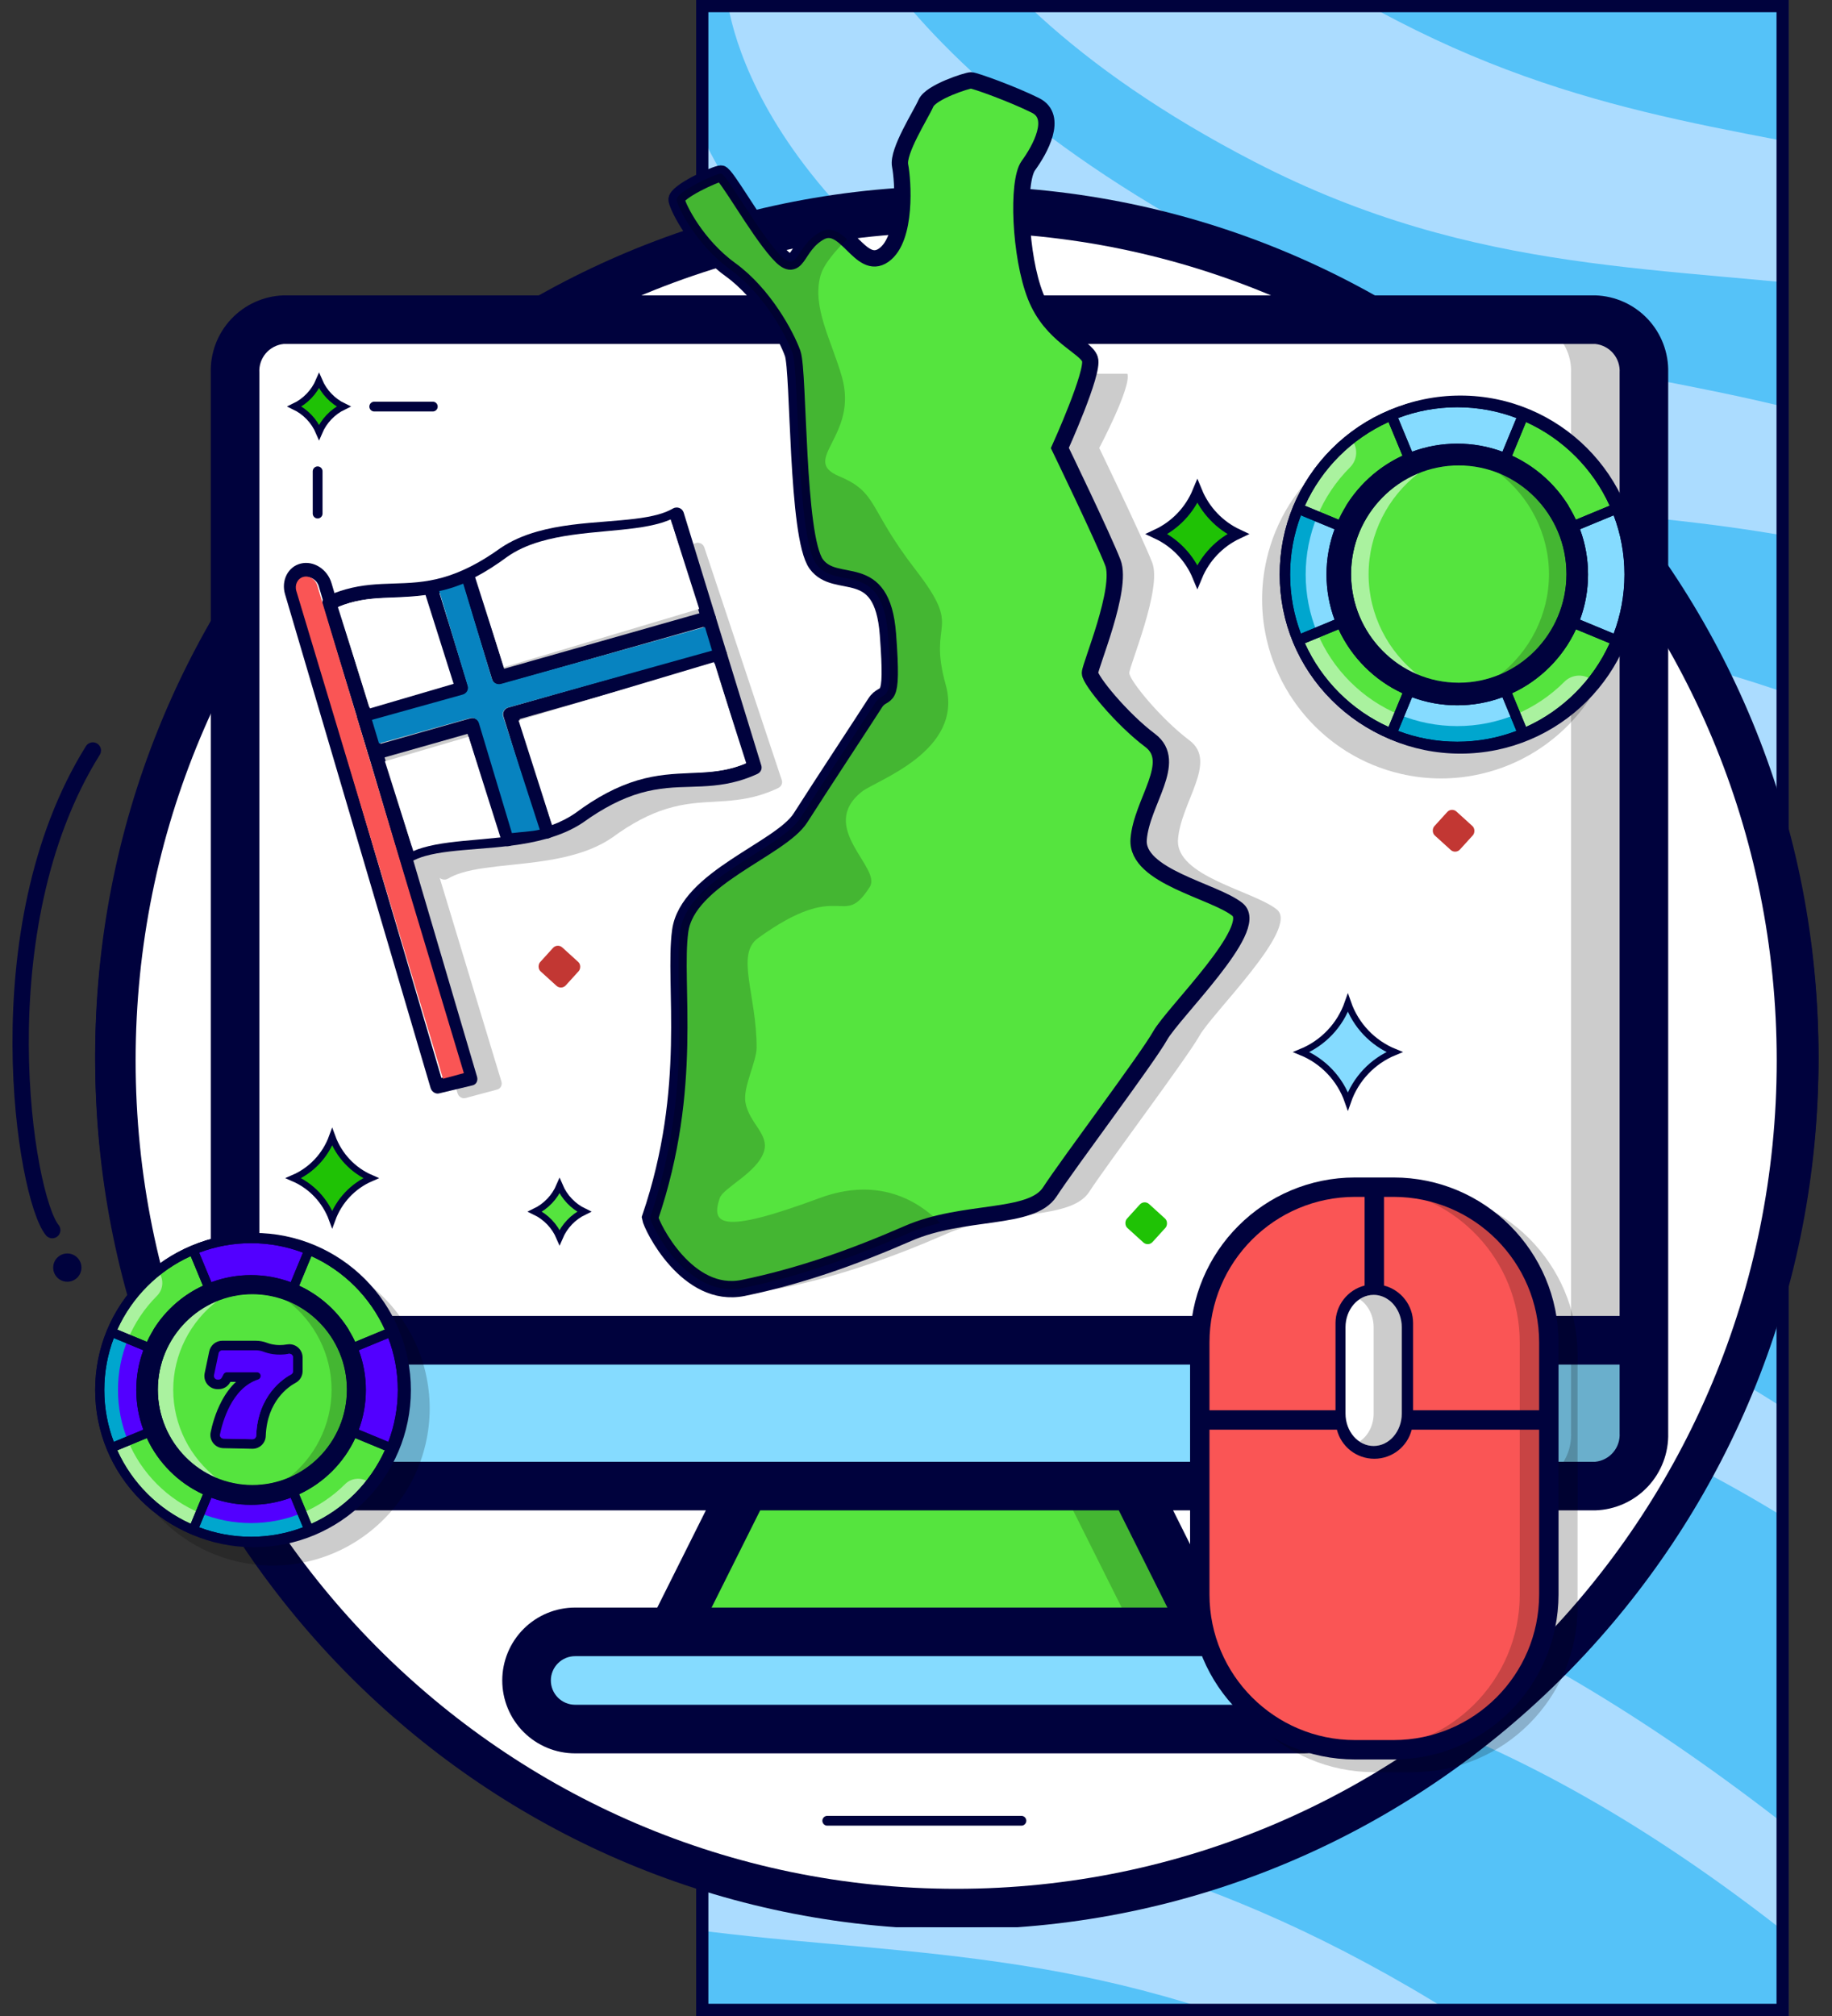 <?xml version="1.0" encoding="UTF-8"?> <svg xmlns="http://www.w3.org/2000/svg" width="300" height="330" viewBox="0 0 300 330" fill="none"><rect x="0" y="0" width="300" height="330" fill="#333333" stroke="none"/><g clip-path="url(#clip0_66_16660)"><rect x="114" width="178.916" height="330" fill="#55C2F8"></rect><path d="M404.355 146.633C303.059 56.633 252.699 102.381 179.652 64.65C119.283 33.468 118.835 -2.38 118.835 -2.38L132.425 -28.724C132.425 -28.724 137.199 7.555 203.032 41.559C268.865 75.564 309.413 44.316 410.71 134.316L401.646 137.749L404.355 146.633Z" fill="#ABDCFF"></path><path d="M383.387 187.276C282.091 97.276 231.731 143.023 158.684 105.293C98.315 74.11 97.867 38.263 97.867 38.263L111.457 11.918C111.457 11.918 116.231 48.197 182.064 82.202C247.897 116.206 288.445 84.958 389.742 174.958L380.678 178.392L383.387 187.276Z" fill="#ABDCFF"></path><path d="M355.537 233.882C254.241 143.882 203.88 189.63 130.834 151.899C70.465 120.717 70.016 84.869 70.016 84.869L83.607 58.525C83.607 58.525 88.381 94.804 154.214 128.808C220.047 162.813 260.595 131.564 361.891 221.564L352.828 224.998L355.537 233.882Z" fill="#ABDCFF"></path><path d="M335.138 280.796C233.842 190.796 183.482 236.543 110.436 198.813C50.066 167.631 49.618 131.783 49.618 131.783L63.209 105.438C63.209 105.438 67.983 141.718 133.816 175.722C199.649 209.727 240.197 178.478 341.493 268.478L332.43 271.912L335.138 280.796Z" fill="#ABDCFF"></path><path d="M309.436 330.616C208.14 240.616 157.779 286.363 84.733 248.633C24.363 217.451 23.915 181.603 23.915 181.603L37.506 155.258C37.506 155.258 42.28 191.537 108.113 225.542C173.946 259.546 214.494 228.298 315.79 318.298L306.727 321.732L309.436 330.616Z" fill="#ABDCFF"></path><path d="M283.282 381.309C181.986 291.309 131.626 337.057 58.58 299.326C-1.79 268.144 -2.238 232.296 -2.238 232.296L11.353 205.952C11.353 205.952 16.127 242.231 81.96 276.235C147.793 310.24 188.341 278.991 289.637 368.991L280.574 372.425L283.282 381.309Z" fill="#ABDCFF"></path><path d="M430.127 108.473C328.831 18.473 278.471 64.22 205.425 26.489C145.055 -4.693 144.607 -40.541 144.607 -40.541L158.198 -66.885C158.198 -66.885 162.972 -30.606 228.805 3.398C294.638 37.403 335.186 6.155 436.482 96.155L427.419 99.589L430.127 108.473Z" fill="#ABDCFF"></path></g><rect x="115" y="1" width="176.916" height="328" stroke="#00023D" stroke-width="2"></rect><path d="M146.804 315.476H165.556H166.571C239.765 310.314 297.791 248.644 297.791 173.386C297.791 94.757 234.494 30.785 156.688 30.785C78.882 30.785 15.585 94.757 15.585 173.386C15.585 248.644 73.611 310.314 146.804 315.476ZM35.352 173.386C35.352 105.772 89.781 50.761 156.688 50.761C223.594 50.761 278.024 105.772 278.024 173.386C278.024 241 223.594 296.006 156.688 296.006C89.781 296.006 35.352 241 35.352 173.386Z" fill="#00023D"></path><path d="M166.57 30.786H147.818H146.803C73.609 35.948 15.584 97.618 15.584 172.875C15.584 251.505 78.88 315.477 156.686 315.477C234.493 315.477 297.789 251.505 297.789 172.875C297.789 97.618 239.764 35.948 166.57 30.786ZM278.022 172.875C278.022 240.489 223.593 295.501 156.686 295.501C89.78 295.501 35.351 240.489 35.351 172.875C35.351 105.262 89.78 50.256 156.686 50.256C223.593 50.256 278.022 105.262 278.022 172.875Z" fill="#00023D"></path><path d="M156.579 309.18C230.789 309.18 290.948 248.478 290.948 173.597C290.948 98.717 230.789 38.014 156.579 38.014C82.369 38.014 22.21 98.717 22.21 173.597C22.21 248.478 82.369 309.18 156.579 309.18Z" fill="white"></path><path d="M135.468 298.041H167.261" stroke="#00023D" stroke-width="1.603" stroke-linecap="round"></path><g clip-path="url(#clip1_66_16660)"><path d="M269.198 60.998V219.389H38.493V60.998C38.407 58.795 39.194 56.648 40.684 55.023C42.175 53.399 44.246 52.43 46.448 52.326H261.243C263.445 52.43 265.516 53.399 267.007 55.023C268.497 56.648 269.284 58.795 269.198 60.998Z" fill="white"></path><path d="M261.243 52.326H249.31C251.512 52.43 253.583 53.399 255.074 55.023C256.564 56.648 257.351 58.795 257.265 60.998V219.389H269.198V60.998C269.284 58.795 268.497 56.648 267.007 55.023C265.516 53.399 263.445 52.43 261.243 52.326Z" fill="black" fill-opacity="0.2"></path><path d="M269.198 219.389V234.583C269.284 236.786 268.497 238.933 267.007 240.558C265.516 242.182 263.445 243.151 261.243 243.255H46.448C44.246 243.151 42.175 242.182 40.684 240.558C39.194 238.933 38.407 236.786 38.493 234.583V219.389H269.198Z" fill="#85DBFF"></path><path d="M257.265 219.389V234.583C257.351 236.786 256.564 238.933 255.074 240.558C253.583 242.182 251.512 243.151 249.31 243.255H261.243C263.445 243.151 265.516 242.182 267.007 240.558C268.497 238.933 269.284 236.786 269.198 234.583V219.389H257.265Z" fill="black" fill-opacity="0.2"></path><path d="M197.6 267.121H110.091L122.024 243.255H185.667L197.6 267.121Z" fill="#55E43E"></path><path d="M185.667 243.255H173.734L185.667 267.121H197.6L185.667 243.255Z" fill="black" fill-opacity="0.2"></path><path d="M221.466 275.076C221.46 277.184 220.619 279.204 219.129 280.695C217.638 282.185 215.619 283.025 213.511 283.032H94.18C92.075 283.016 90.061 282.173 88.572 280.684C87.084 279.196 86.241 277.181 86.225 275.076C86.231 272.968 87.072 270.948 88.562 269.458C90.053 267.967 92.072 267.127 94.18 267.121H213.511C215.616 267.136 217.63 267.98 219.119 269.468C220.607 270.957 221.45 272.971 221.466 275.076Z" fill="#85DBFF"></path><path d="M219.119 269.468C218.39 268.72 217.517 268.127 216.554 267.724C215.59 267.32 214.555 267.115 213.511 267.121H201.578C203.683 267.137 205.697 267.98 207.186 269.468C208.674 270.957 209.517 272.971 209.533 275.076C209.527 277.184 208.686 279.204 207.196 280.695C205.705 282.185 203.686 283.025 201.578 283.032H213.511C215.619 283.025 217.638 282.185 219.129 280.695C220.619 279.204 221.46 277.184 221.466 275.076C221.472 274.032 221.267 272.997 220.863 272.033C220.46 271.07 219.867 270.197 219.119 269.468Z" fill="black" fill-opacity="0.2"></path><path d="M261.243 48.349H46.448C43.19 48.453 40.106 49.843 37.869 52.215C35.633 54.586 34.427 57.747 34.515 61.006V234.576C34.427 237.834 35.633 240.995 37.869 243.367C40.106 245.739 43.19 247.129 46.448 247.233H115.588L107.633 263.143H94.18C91.015 263.143 87.98 264.4 85.742 266.638C83.504 268.876 82.247 271.911 82.247 275.076C82.247 278.241 83.504 281.276 85.742 283.514C87.98 285.752 91.015 287.009 94.18 287.009H213.51C216.675 287.009 219.71 285.752 221.948 283.514C224.186 281.276 225.443 278.241 225.443 275.076C225.443 271.911 224.186 268.876 221.948 266.638C219.71 264.4 216.675 263.143 213.51 263.143H200.058L192.103 247.233H261.243C264.501 247.129 267.585 245.739 269.821 243.367C272.057 240.995 273.263 237.834 273.176 234.576V61.006C273.263 57.747 272.057 54.586 269.821 52.215C267.585 49.843 264.501 48.453 261.243 48.349ZM46.448 56.304H261.243C262.385 56.422 263.437 56.978 264.178 57.854C264.92 58.731 265.293 59.86 265.22 61.006V215.411H42.471V61.006C42.398 59.86 42.771 58.731 43.513 57.854C44.254 56.978 45.306 56.422 46.448 56.304ZM217.488 275.076C217.488 276.131 217.069 277.143 216.323 277.889C215.577 278.635 214.565 279.054 213.51 279.054H94.18C93.125 279.054 92.114 278.635 91.368 277.889C90.622 277.143 90.203 276.131 90.203 275.076C90.203 274.021 90.622 273.01 91.368 272.264C92.114 271.518 93.125 271.099 94.18 271.099H213.51C214.565 271.099 215.577 271.518 216.323 272.264C217.069 273.01 217.488 274.021 217.488 275.076ZM191.164 263.143H116.527L124.482 247.233H183.209L191.164 263.143ZM261.243 239.277H46.448C45.306 239.159 44.254 238.604 43.513 237.727C42.771 236.851 42.398 235.721 42.471 234.576V223.367H265.22V234.576C265.293 235.721 264.92 236.851 264.178 237.727C263.437 238.604 262.385 239.159 261.243 239.277Z" fill="#00023D"></path><path d="M54.398 199.593C53.287 196.553 50.984 194.116 48.048 192.85C50.985 191.585 53.287 189.147 54.398 186.108C55.51 189.147 57.812 191.585 60.749 192.85C57.812 194.116 55.51 196.553 54.398 199.593Z" fill="#1FC205" stroke="#00023D" stroke-width="1.069"></path><rect x="91.282" y="154.368" width="5.67" height="5.287" rx="1.069" transform="rotate(42.238 91.282 154.368)" fill="#C23733"></rect><path d="M213.099 172.212C216.663 170.752 219.448 167.828 220.724 164.17C221.999 167.828 224.784 170.752 228.348 172.211C224.784 173.671 221.999 176.595 220.724 180.253C219.448 176.595 216.663 173.671 213.099 172.212Z" fill="#85DBFF" stroke="#00023D" stroke-width="1.069"></path><rect x="237.712" y="132.124" width="5.67" height="5.287" rx="1.069" transform="rotate(42.238 237.712 132.124)" fill="#C23733"></rect><path d="M196.074 80.447C197.345 83.524 199.721 86.009 202.717 87.415C199.721 88.822 197.345 91.307 196.074 94.384C194.802 91.307 192.427 88.822 189.43 87.416C192.427 86.009 194.802 83.524 196.074 80.447Z" fill="#1FC205" stroke="#00023D" stroke-width="1.603"></path><path d="M87.609 198.335C89.411 197.467 90.844 195.969 91.632 194.118C92.42 195.969 93.852 197.467 95.654 198.334C93.852 199.202 92.42 200.7 91.632 202.551C90.844 200.7 89.411 199.202 87.609 198.335Z" fill="#55E43E" stroke="#00023D" stroke-width="1.069"></path><rect x="187.374" y="196.371" width="5.67" height="5.287" rx="1.069" transform="rotate(42.238 187.374 196.371)" fill="#1FC205"></rect><path d="M61.286 66.552H70.872" stroke="#00023D" stroke-width="1.603" stroke-linecap="round"></path><path d="M48.225 66.538C50.027 65.67 51.46 64.172 52.248 62.322C53.036 64.172 54.468 65.67 56.27 66.538C54.468 67.406 53.036 68.904 52.248 70.754C51.46 68.904 50.027 67.406 48.225 66.538Z" fill="#1FC205" stroke="#00023D" stroke-width="1.069"></path><path d="M52.014 77.149V84.065" stroke="#00023D" stroke-width="1.603" stroke-linecap="round"></path></g><path fill-rule="evenodd" clip-rule="evenodd" d="M83.715 141.572C87.319 141.196 91.045 140.797 94.551 139.735C96.757 139.067 98.614 138.221 100.216 137.127C100.225 137.111 100.238 137.107 100.251 137.103C103.387 134.802 106.325 133.25 109.24 132.367C112.063 131.512 114.557 131.365 116.986 131.237C119.355 131.1 121.793 130.956 124.458 130.149C125.469 129.843 126.456 129.463 127.44 128.989C127.95 128.74 128.187 128.195 128.024 127.704L115.33 89.587C115.223 89.268 114.968 89.021 114.64 88.904C114.299 88.791 113.924 88.837 113.624 89.023C113.021 89.381 112.288 89.698 111.395 89.968C109.191 90.636 106.384 90.933 103.41 91.247L103.297 91.259L103.228 91.266C99.645 91.64 95.953 92.025 92.47 93.08C90.251 93.752 88.411 94.606 86.809 95.7C86.803 95.702 86.797 95.707 86.792 95.712C86.786 95.717 86.781 95.722 86.774 95.724C83.638 98.025 80.7 99.577 77.785 100.46C74.998 101.304 72.526 101.447 70.13 101.585L70.039 101.59C67.67 101.727 65.219 101.875 62.567 102.678C61.66 102.953 60.772 103.287 59.879 103.698L59.802 103.443C59.176 101.38 57.061 100.121 55.078 100.655C53.094 101.189 52.004 103.311 52.629 105.374L74.933 178.962C75.106 179.533 75.688 179.887 76.235 179.74L81.436 178.34C81.983 178.193 82.279 177.602 82.106 177.03L72.004 143.7C72.113 143.796 72.242 143.872 72.385 143.923C72.726 144.036 73.101 143.99 73.401 143.804C74.004 143.446 74.737 143.129 75.63 142.859C77.822 142.195 80.597 141.902 83.552 141.589L83.715 141.572Z" fill="black" fill-opacity="0.2"></path><path fill-rule="evenodd" clip-rule="evenodd" d="M89.488 137.298C85.806 138.34 81.904 138.662 78.129 138.963C74.971 139.219 71.999 139.452 69.655 140.115C68.718 140.381 67.947 140.7 67.31 141.069C66.994 141.26 66.602 141.299 66.246 141.167C65.905 141.032 65.641 140.759 65.535 140.412L52.819 99.006C52.656 98.473 52.912 97.893 53.435 97.644C54.485 97.158 55.522 96.778 56.584 96.477C59.369 95.689 61.935 95.6 64.414 95.521C66.952 95.44 69.567 95.367 72.532 94.527C75.593 93.661 78.688 92.075 82.001 89.688C82.015 89.684 82.025 89.667 82.039 89.663C83.73 88.532 85.667 87.665 87.997 87.005C91.679 85.963 95.572 85.658 99.346 85.358C102.505 85.101 105.49 84.865 107.834 84.201C108.772 83.936 109.543 83.616 110.179 83.248C110.495 83.057 110.888 83.018 111.243 83.15C111.584 83.285 111.848 83.558 111.954 83.904L124.67 125.311C124.834 125.844 124.577 126.424 124.04 126.677C123.004 127.159 121.967 127.539 120.905 127.84C118.106 128.632 115.554 128.717 113.076 128.796C110.533 128.863 107.922 128.95 104.958 129.789C101.897 130.656 98.802 132.242 95.488 134.629C95.474 134.633 95.46 134.637 95.451 134.654C93.76 135.785 91.805 136.642 89.488 137.298ZM68.972 137.889C71.536 137.163 74.64 136.922 77.931 136.657C81.587 136.361 85.361 136.061 88.809 135.085C90.877 134.5 92.592 133.739 94.059 132.758C97.606 130.204 100.951 128.504 104.274 127.563C107.528 126.642 110.307 126.565 112.978 126.476C115.429 126.405 117.73 126.333 120.226 125.627C120.846 125.451 121.468 125.232 122.082 124.986L110.075 85.885C109.595 86.079 109.069 86.272 108.518 86.428C105.939 87.158 102.836 87.398 99.559 87.66C95.903 87.956 92.128 88.256 88.681 89.232C86.612 89.817 84.898 90.578 83.43 91.558C79.883 94.113 76.538 95.813 73.215 96.754C69.961 97.675 67.182 97.751 64.498 97.845C62.06 97.912 59.759 97.983 57.264 98.69C56.643 98.865 56.021 99.085 55.407 99.331L67.415 138.431C67.891 138.224 68.406 138.049 68.972 137.889Z" fill="#00023D"></path><path fill-rule="evenodd" clip-rule="evenodd" d="M89.834 137.23C89.2 137.411 88.538 137.062 88.35 136.45L82.444 117.25C82.255 116.637 82.614 115.999 83.248 115.819L117.528 106.085C118.162 105.905 118.824 106.253 119.012 106.866C119.201 107.479 118.842 108.117 118.208 108.297L85.087 117.702L90.652 135.796C90.841 136.409 90.469 137.05 89.834 137.23ZM83.456 138.477C82.821 138.657 82.159 138.309 81.971 137.696L76.565 120.122L61.825 124.307C61.19 124.488 60.529 124.14 60.34 123.527L58.492 117.518C58.303 116.905 58.657 116.254 59.292 116.073L74.032 111.888L69.319 96.566C69.131 95.953 69.489 95.315 70.124 95.135C70.758 94.955 71.42 95.303 71.608 95.916L76.666 112.357C76.854 112.97 76.496 113.608 75.861 113.788L61.121 117.974L62.289 121.771L77.029 117.585C77.664 117.405 78.325 117.753 78.514 118.366L84.26 137.046C84.448 137.659 84.09 138.297 83.456 138.477ZM116.36 102.288L82.08 112.022C81.446 112.202 80.784 111.854 80.596 111.241L75.481 94.613C75.292 94 75.651 93.362 76.285 93.182C76.919 93.002 77.595 93.346 77.783 93.959L82.554 109.468L115.675 100.063C116.31 99.883 116.975 100.244 117.164 100.857C117.353 101.47 116.994 102.108 116.36 102.288Z" fill="#00023D"></path><path fill-rule="evenodd" clip-rule="evenodd" d="M77.412 177.655L71.894 178.979C71.314 179.118 70.695 178.711 70.51 178.084L46.679 97.278C46.011 95.013 47.164 92.749 49.268 92.244C51.372 91.739 53.62 93.187 54.288 95.452L78.119 176.258C78.304 176.886 77.991 177.516 77.412 177.655ZM72.28 176.446L75.694 175.627L52.197 95.954C51.895 94.931 50.885 94.296 49.94 94.523C48.995 94.749 48.481 95.75 48.782 96.773L72.28 176.446Z" fill="#00023D"></path><path fill-rule="evenodd" clip-rule="evenodd" d="M82.512 109.218L114.5 99.667L109.82 85.027C109.34 85.229 108.815 85.43 108.264 85.595C105.684 86.365 102.57 86.646 99.282 86.949C95.614 87.291 91.827 87.64 88.379 88.67C86.31 89.288 84.598 90.079 83.139 91.09C81.306 92.449 79.538 93.582 77.801 94.484L82.512 109.218Z" fill="white"></path><path fill-rule="evenodd" clip-rule="evenodd" d="M116.911 108.386L84.924 117.938L90.396 135.056C91.814 134.53 93.061 133.892 94.164 133.135C97.689 130.503 101.024 128.74 104.348 127.748C107.604 126.776 110.394 126.665 113.075 126.543C115.536 126.443 117.846 126.343 120.343 125.598C120.964 125.412 121.585 125.183 122.198 124.926L116.911 108.386Z" fill="white"></path><path fill-rule="evenodd" clip-rule="evenodd" d="M83.196 115.81L116.602 106.501L115.443 102.641L82.037 111.95C81.397 112.128 80.732 111.77 80.545 111.147L75.858 95.544C74.955 95.899 74.067 96.205 73.178 96.453C72.761 96.569 72.34 96.672 71.928 96.757L76.583 112.251C76.77 112.874 76.406 113.518 75.767 113.697L60.906 117.837L62.066 121.697L76.927 117.557C77.566 117.378 78.231 117.736 78.418 118.359L83.83 136.372C85.221 136.19 87.071 136.131 88.39 135.807L82.38 117.255C82.193 116.632 82.557 115.988 83.196 115.81Z" fill="#0783C0"></path><path fill-rule="evenodd" clip-rule="evenodd" d="M74.285 111.938L69.684 97.398C67.865 97.651 66.17 97.72 64.507 97.795C62.044 97.883 59.718 97.975 57.202 98.713C56.576 98.897 55.949 99.125 55.331 99.38L60.578 115.96L74.285 111.938Z" fill="white"></path><path fill-rule="evenodd" clip-rule="evenodd" d="M76.736 120.594L63.031 124.617L67.683 139.317C68.162 139.103 68.682 138.921 69.252 138.754C71.837 137.995 74.972 137.724 78.297 137.428C79.509 137.323 80.731 137.201 81.953 137.078L76.736 120.594Z" fill="white"></path><path fill-rule="evenodd" clip-rule="evenodd" d="M65.719 141.607L60.49 124.224L58.635 118.055L52.942 99.127L51.947 95.817C51.638 94.792 50.622 94.179 49.675 94.434C48.729 94.689 48.219 95.714 48.527 96.74L72.542 176.583L75.961 175.661L65.719 141.607Z" fill="#FA5555"></path><path fill-rule="evenodd" clip-rule="evenodd" d="M112.899 199.326C113.134 200.734 118.999 212.7 128.149 210.823C137.3 208.946 145.981 205.897 155.131 201.907C164.282 197.918 175.31 199.795 178.359 195.103C181.409 190.41 194.313 173.282 196.425 169.529C198.537 165.775 212.849 151.931 209.095 148.881C205.341 145.831 192.437 143.486 192.906 137.385C193.375 131.284 199.476 124.714 194.784 121.195C190.091 117.677 184.929 111.341 184.929 110.169C184.929 108.996 190.327 96.328 188.685 92.104C187.042 87.88 180.004 73.334 180.004 73.334C180.004 73.334 185.32 63.285 184.615 61.174H136.264C137.319 64.107 136.834 87.881 140.118 92.34C143.403 96.798 150.911 91.401 151.85 103.837C152.788 116.272 151.381 112.518 149.739 115.099C148.096 117.679 140.823 128.708 137.538 133.869C134.252 139.03 119.002 143.725 117.829 152.406C116.654 161.086 120.173 177.98 112.899 199.326Z" fill="black" fill-opacity="0.2"></path><path fill-rule="evenodd" clip-rule="evenodd" d="M106.453 199.325C106.688 200.733 112.553 212.699 121.704 210.822C130.854 208.946 139.535 205.896 148.686 201.907C157.836 197.918 168.864 199.794 171.914 195.102C174.964 190.41 187.868 173.282 189.979 169.528C192.091 165.774 206.403 151.931 202.649 148.88C198.896 145.831 185.991 143.485 186.461 137.384C186.93 131.283 193.031 124.713 188.338 121.195C183.645 117.676 178.484 111.341 178.484 110.168C178.484 108.995 183.882 96.327 182.24 92.103C180.597 87.88 173.558 73.333 173.558 73.333C173.558 73.333 179.189 60.898 178.485 58.786C177.781 56.675 172.15 55.032 169.569 48.463C166.988 41.894 166.52 29.694 168.397 27.113C170.274 24.532 173.324 19.136 169.57 17.259C165.816 15.382 159.599 13.153 159.012 13.153C158.425 13.153 152.442 15.03 151.621 16.907C150.8 18.784 146.929 24.767 147.398 27.114C147.867 29.46 148.571 39.08 144.699 41.778C140.828 44.476 138.482 35.677 134.259 38.023C130.035 40.37 130.856 45.297 127.337 41.308C123.818 37.319 118.891 28.403 118.07 28.403C117.249 28.403 110.562 31.453 110.797 32.744C111.031 34.035 114.081 40.135 119.595 44.124C125.109 48.113 128.746 54.916 129.802 57.849C130.857 60.782 130.388 87.881 133.673 92.339C136.957 96.797 144.465 91.4 145.404 103.836C146.343 116.272 144.935 112.517 143.293 115.098C141.651 117.679 134.377 128.707 131.092 133.868C127.807 139.03 112.556 143.724 111.383 152.406C110.209 161.086 113.728 177.98 106.453 199.325Z" fill="#55E43E" stroke="#00023D" stroke-width="2.672"></path><path fill-rule="evenodd" clip-rule="evenodd" d="M106.455 199.327C106.689 200.734 112.554 212.7 121.705 210.823C130.855 208.946 139.537 205.896 148.687 201.907C150.407 201.157 152.193 200.615 153.98 200.197C150.234 196.426 143.715 192.58 134.138 196.137C117.852 202.187 116.456 200.324 117.852 196.137C118.425 194.418 123.969 191.983 125.093 188.522C126.019 185.667 122.695 183.9 122.075 180.49C121.617 177.968 123.901 173.807 123.901 171.476C123.901 162.818 120.427 156.239 124.134 153.561C137.991 143.554 137.876 152.316 142.435 145.18C144.436 142.047 133.807 135.445 141.118 129.598C143.443 127.739 157.913 122.963 154.866 112.089C151.819 101.215 157.869 103.542 149.959 93.305C142.048 83.067 143.847 80.66 137.395 77.949C130.943 75.237 140.652 71.433 137.86 61.663C136.175 55.766 132.951 50.314 134.349 45.166C134.889 43.175 137.038 40.795 138.715 39.173C137.388 37.962 135.98 37.068 134.26 38.024C130.037 40.371 130.857 45.298 127.339 41.309C123.819 37.321 118.893 28.404 118.071 28.404C117.25 28.404 110.564 31.455 110.798 32.746C111.033 34.037 114.083 40.136 119.597 44.125C125.11 48.113 128.747 54.917 129.803 57.85C130.859 60.784 130.39 87.883 133.674 92.34C136.958 96.798 144.466 91.401 145.405 103.836C146.343 116.272 144.937 112.519 143.294 115.099C141.651 117.679 134.378 128.707 131.093 133.869C127.808 139.031 112.556 143.725 111.384 152.406C110.21 161.086 113.729 177.981 106.455 199.327Z" fill="black" fill-opacity="0.2"></path><path d="M69.712 224.755L69.707 224.748C69.068 221.986 67.974 219.348 66.47 216.945C66.465 216.934 66.47 216.922 66.461 216.912C66.44 216.882 66.417 216.853 66.392 216.826C64.344 213.589 61.603 210.846 58.367 208.794C58.34 208.77 58.311 208.747 58.281 208.727C58.271 208.722 58.26 208.727 58.25 208.718C55.844 207.213 53.204 206.118 50.438 205.48L50.431 205.476C50.424 205.476 50.416 205.476 50.409 205.476C46.617 204.598 42.675 204.598 38.884 205.476C38.876 205.476 38.869 205.476 38.861 205.476L38.855 205.48C36.09 206.119 33.451 207.213 31.046 208.718C31.035 208.722 31.024 208.718 31.014 208.727C30.984 208.747 30.955 208.77 30.928 208.794C27.692 210.844 24.951 213.585 22.901 216.82C22.876 216.847 22.853 216.876 22.832 216.906C22.826 216.916 22.832 216.928 22.823 216.938C21.319 219.342 20.225 221.98 19.585 224.742L19.581 224.749C19.581 224.758 19.581 224.765 19.581 224.773C18.703 228.564 18.703 232.506 19.581 236.297C19.581 236.305 19.581 236.312 19.581 236.321L19.586 236.329C20.225 239.092 21.319 241.729 22.823 244.133C22.828 244.143 22.823 244.155 22.832 244.166C22.869 244.241 22.917 244.309 22.975 244.37C25.015 247.558 27.729 250.261 30.926 252.287C30.953 252.312 30.981 252.334 31.011 252.355C31.025 252.362 31.04 252.365 31.053 252.371C33.456 253.872 36.091 254.964 38.852 255.602L38.859 255.606C38.871 255.606 38.883 255.606 38.895 255.611C42.678 256.486 46.61 256.486 50.393 255.611C50.405 255.611 50.417 255.611 50.429 255.606L50.435 255.602C53.196 254.964 55.831 253.872 58.234 252.371C58.248 252.365 58.262 252.362 58.276 252.355C58.306 252.334 58.335 252.312 58.362 252.287C61.558 250.263 64.272 247.563 66.313 244.377C66.371 244.317 66.419 244.248 66.456 244.173C66.462 244.163 66.456 244.151 66.466 244.141C67.969 241.737 69.063 239.1 69.702 236.337L69.707 236.328C69.707 236.32 69.707 236.312 69.707 236.304C70.585 232.513 70.585 228.572 69.707 224.781C69.712 224.771 69.714 224.764 69.712 224.755Z" fill="black" fill-opacity="0.2"></path><path d="M41.557 253.268C27.35 253.268 15.833 241.751 15.833 227.543C15.833 213.336 27.35 201.819 41.557 201.819C55.765 201.819 67.282 213.336 67.282 227.543C67.282 241.751 55.765 253.268 41.557 253.268Z" fill="#00023D"></path><path d="M41.11 252.312C27.425 252.312 16.33 241.218 16.33 227.533C16.33 213.847 27.425 202.753 41.11 202.753C54.796 202.753 65.891 213.847 65.891 227.533C65.891 241.218 54.796 252.312 41.11 252.312Z" fill="#55E43E"></path><path d="M25.827 208.019C26.87 209.194 26.83 210.993 25.704 212.119C21.589 216.234 19.322 221.705 19.322 227.525C19.322 233.345 21.589 238.817 25.704 242.932C29.819 247.047 35.291 249.313 41.111 249.313C46.931 249.313 52.403 247.047 56.518 242.932C57.644 241.806 59.443 241.766 60.617 242.809C56.081 248.59 49.03 252.305 41.111 252.305C27.425 252.305 16.331 241.211 16.331 227.525C16.331 219.606 20.045 212.555 25.827 208.019Z" fill="white" fill-opacity="0.5"></path><path d="M50.601 204.635L41.117 227.533L31.631 204.635C34.553 203.423 37.756 202.753 41.117 202.753C44.477 202.753 47.68 203.423 50.601 204.635Z" fill="#5200FF"></path><path d="M65.892 227.529C65.892 230.889 65.222 234.092 64.011 237.014L41.112 227.529L64.011 218.045C65.222 220.966 65.892 224.169 65.892 227.529Z" fill="#5200FF"></path><path d="M41.113 227.529L18.214 237.014C17.003 234.092 16.333 230.889 16.333 227.529C16.333 224.169 17.003 220.966 18.214 218.045L41.113 227.529Z" fill="#5200FF"></path><path d="M41.117 252.31C37.756 252.31 34.553 251.64 31.631 250.428L41.117 227.53L50.601 250.428C47.68 251.64 44.477 252.31 41.117 252.31Z" fill="#5200FF"></path><path d="M18.212 218.043L20.968 219.185C18.771 224.49 18.769 230.562 20.968 235.87L18.211 237.012C15.58 230.437 15.829 223.777 18.212 218.043Z" fill="#00A6CE"></path><path d="M31.623 250.423L32.765 247.665C38.07 249.863 44.142 249.864 49.45 247.665L50.592 250.422C44.691 252.869 37.832 252.997 31.623 250.423Z" fill="#00A6CE"></path><path d="M41.115 245.577C51.068 245.577 59.165 237.481 59.165 227.529C59.165 217.576 51.068 209.48 41.115 209.48C31.163 209.48 23.066 217.576 23.066 227.529C23.066 237.481 31.163 245.577 41.115 245.577Z" fill="#00023D"></path><path d="M41.145 243.914C50.172 243.914 57.515 236.571 57.515 227.544C57.515 218.517 50.172 211.174 41.145 211.174C32.118 211.174 24.775 218.517 24.775 227.544C24.775 236.571 32.118 243.914 41.145 243.914Z" fill="#55E43E"></path><path d="M41.325 244.416C50.572 244.416 58.069 236.84 58.069 227.495C58.069 218.151 50.572 210.575 41.325 210.575C32.078 210.575 24.581 218.151 24.581 227.495C24.581 236.84 32.078 244.416 41.325 244.416Z" fill="#55E43E"></path><path d="M35.562 242.025C29.879 239.714 25.843 234.072 25.843 227.496C25.843 220.92 29.879 215.278 35.562 212.967C31.174 216.332 28.365 221.667 28.365 227.496C28.365 233.325 31.174 238.661 35.562 242.025Z" fill="white" fill-opacity="0.5"></path><path d="M56.819 227.496C56.819 234.072 52.784 239.714 47.1 242.025C51.489 238.661 54.297 233.325 54.297 227.496C54.297 221.667 51.489 216.332 47.1 212.967C52.784 215.278 56.819 220.92 56.819 227.496Z" fill="black" fill-opacity="0.2"></path><path d="M40.065 245.63H42.458H42.587C51.927 244.972 59.331 237.102 59.331 227.499C59.331 217.466 51.255 209.303 41.326 209.303C31.398 209.303 23.321 217.466 23.321 227.499C23.321 237.102 30.725 244.972 40.065 245.63ZM25.843 227.499C25.843 218.872 32.789 211.852 41.326 211.852C49.864 211.852 56.809 218.872 56.809 227.499C56.809 236.127 49.864 243.146 41.326 243.146C32.789 243.146 25.843 236.127 25.843 227.499Z" fill="#00023D"></path><path d="M42.588 209.303H40.195H40.065C30.726 209.962 23.321 217.831 23.321 227.434C23.321 237.467 31.398 245.63 41.327 245.63C51.255 245.63 59.332 237.467 59.332 227.434C59.332 217.831 51.927 209.962 42.588 209.303ZM56.809 227.434C56.809 236.062 49.864 243.081 41.327 243.081C32.789 243.081 25.844 236.062 25.844 227.434C25.844 218.806 32.789 211.787 41.327 211.787C49.864 211.787 56.809 218.806 56.809 227.434Z" fill="#00023D"></path><path d="M41.352 236.892C41.338 236.892 41.325 236.892 41.311 236.892L36.581 236.793C36.012 236.781 35.483 236.519 35.128 236.075C34.773 235.63 34.636 235.057 34.75 234.5C34.964 233.46 35.479 231.422 36.53 229.454C37.318 227.977 38.258 226.802 39.339 225.937H37.574L37.48 226.117C37.149 226.746 36.501 227.137 35.79 227.137H35.636C35.057 227.137 34.517 226.879 34.153 226.43C33.788 225.981 33.648 225.4 33.767 224.834L34.523 221.241C34.708 220.363 35.494 219.725 36.392 219.725H41.886C42.484 219.725 43.072 219.835 43.633 220.05C44.091 220.226 44.842 220.436 45.818 220.436C46.222 220.436 46.633 220.399 47.041 220.326C47.153 220.306 47.267 220.296 47.38 220.296C48.434 220.296 49.291 221.152 49.291 222.205V224.446C49.291 225.152 48.905 225.797 48.283 226.129C47.159 226.731 43.474 229.151 43.259 235.054C43.222 236.085 42.384 236.892 41.352 236.892Z" fill="#00023D"></path><path d="M36.39 221.029H41.885C42.322 221.029 42.755 221.11 43.163 221.267C43.903 221.551 45.374 221.948 47.269 221.609C47.641 221.543 47.984 221.825 47.984 222.203V224.444C47.984 224.666 47.862 224.871 47.666 224.976C46.456 225.623 42.194 228.366 41.953 235.005C41.941 235.333 41.666 235.591 41.337 235.584L36.607 235.485C36.23 235.477 35.952 235.13 36.028 234.761C36.436 232.775 37.947 227.213 42.266 225.806C42.513 225.725 42.679 225.493 42.679 225.233C42.679 224.9 42.409 224.629 42.075 224.629H37.149C36.925 224.629 36.719 224.753 36.615 224.952L36.323 225.506C36.218 225.705 36.013 225.829 35.788 225.829H35.634C35.251 225.829 34.964 225.476 35.043 225.101L35.799 221.508C35.858 221.229 36.105 221.029 36.39 221.029Z" fill="#5200FF"></path><path d="M47.27 221.612C47.161 221.632 47.054 221.648 46.948 221.663V223.756C46.948 223.978 46.827 224.183 46.63 224.288C45.42 224.935 41.158 227.678 40.917 234.317C40.905 234.645 40.63 234.903 40.302 234.896L36.022 234.807C35.974 235.159 36.245 235.48 36.607 235.488L41.338 235.587C41.666 235.594 41.942 235.336 41.953 235.008C42.194 228.369 46.456 225.626 47.666 224.979C47.863 224.874 47.985 224.669 47.985 224.447V222.206C47.985 221.828 47.642 221.546 47.27 221.612Z" fill="#5200FF"></path><path d="M47.38 220.037C47.251 220.037 47.122 220.048 46.995 220.071C46.602 220.141 46.206 220.177 45.817 220.177C44.881 220.177 44.163 219.977 43.725 219.808C43.135 219.582 42.516 219.466 41.886 219.466H36.391C35.372 219.466 34.479 220.191 34.269 221.188L33.513 224.781C33.378 225.423 33.537 226.084 33.951 226.594C34.365 227.104 34.978 227.396 35.635 227.396H35.79C36.597 227.396 37.332 226.952 37.709 226.238L37.73 226.197H38.643C37.757 227.025 36.971 228.076 36.301 229.332C35.235 231.329 34.712 233.395 34.496 234.448C34.366 235.08 34.522 235.732 34.925 236.236C35.328 236.741 35.929 237.038 36.575 237.052L41.305 237.151C41.321 237.151 41.336 237.151 41.351 237.151C42.524 237.151 43.475 236.234 43.518 235.064C43.727 229.299 47.311 226.943 48.405 226.358C49.111 225.98 49.55 225.248 49.55 224.446V222.205C49.55 221.009 48.576 220.037 47.38 220.037ZM49.032 224.446C49.032 225.056 48.698 225.614 48.16 225.901C47.005 226.519 43.219 229.004 43 235.045C42.968 235.936 42.243 236.633 41.351 236.633C41.339 236.633 41.328 236.633 41.316 236.633L36.586 236.534C36.094 236.524 35.637 236.297 35.33 235.913C35.023 235.529 34.904 235.034 35.003 234.553C35.214 233.526 35.723 231.515 36.758 229.576C37.526 228.136 38.449 226.98 39.5 226.14C39.586 226.071 39.619 225.956 39.583 225.852C39.546 225.748 39.448 225.678 39.338 225.678H37.574C37.478 225.678 37.389 225.732 37.345 225.817L37.25 225.996C36.964 226.54 36.404 226.878 35.79 226.878H35.635C35.135 226.878 34.668 226.655 34.353 226.267C34.038 225.879 33.917 225.376 34.02 224.887L34.776 221.295C34.936 220.536 35.615 219.985 36.391 219.985H41.886C42.452 219.985 43.008 220.088 43.539 220.292C44.018 220.476 44.801 220.695 45.817 220.695C46.236 220.695 46.663 220.657 47.086 220.581C47.183 220.564 47.282 220.555 47.38 220.555C48.291 220.555 49.032 221.295 49.032 222.205L49.032 224.446Z" fill="#00023D"></path><path d="M23.061 209.474C27.882 204.652 34.293 201.997 41.112 201.997C47.931 201.997 54.341 204.652 59.163 209.474C63.985 214.296 66.64 220.706 66.64 227.525C66.64 234.344 63.985 240.755 59.163 245.576C54.341 250.398 47.931 253.053 41.112 253.053C34.293 253.053 27.882 250.398 23.061 245.576C18.239 240.755 15.584 234.344 15.584 227.525C15.584 220.706 18.239 214.296 23.061 209.474ZM19.207 217.642L24.724 219.927C24.9 220 25.05 220.14 25.129 220.333C25.205 220.517 25.205 220.72 25.129 220.904C25.129 220.904 25.129 220.905 25.128 220.905C24.27 222.98 23.811 225.185 23.811 227.526C23.811 229.721 24.225 231.967 25.121 234.129C25.124 234.135 25.126 234.14 25.128 234.146C25.13 234.15 25.132 234.155 25.134 234.16C26.883 238.356 30.293 241.764 34.492 243.509C36.596 244.383 38.823 244.826 41.112 244.826C43.401 244.826 45.628 244.383 47.731 243.509C51.935 241.762 55.349 238.348 57.096 234.144C57.969 232.042 58.413 229.815 58.413 227.526C58.413 225.241 57.972 223.02 57.103 220.922C57.1 220.916 57.098 220.91 57.095 220.904C57.093 220.899 57.091 220.893 57.089 220.887C55.339 216.692 51.93 213.286 47.731 211.541C45.628 210.666 43.402 210.224 41.112 210.224C38.822 210.224 36.596 210.666 34.493 211.541C31.202 212.909 28.343 215.332 26.443 218.361C26.221 218.715 25.761 218.815 25.412 218.597C25.065 218.377 24.956 217.919 25.176 217.566C26.207 215.923 27.48 214.452 28.961 213.195C30.261 212.09 31.696 211.173 33.234 210.461L31.229 205.62C25.909 208.029 21.616 212.322 19.207 217.642ZM41.112 203.493C38.12 203.493 35.254 204.042 32.61 205.046L34.615 209.886C36.694 209.117 38.875 208.728 41.112 208.728C43.348 208.728 45.53 209.117 47.609 209.886L49.614 205.046C46.969 204.042 44.104 203.493 41.112 203.493ZM50.995 205.62L48.99 210.461C51 211.393 52.829 212.672 54.397 214.24C55.935 215.779 57.225 217.597 58.176 219.647L63.017 217.642C60.608 212.322 56.315 208.029 50.995 205.62ZM65.144 227.525C65.144 224.533 64.595 221.667 63.591 219.023L58.751 221.028C59.52 223.107 59.909 225.289 59.909 227.526C59.909 229.761 59.52 231.943 58.751 234.022L63.591 236.027C64.595 233.383 65.144 230.517 65.144 227.525ZM63.017 237.408L58.176 235.403C57.233 237.437 55.949 239.257 54.397 240.81C52.848 242.358 51.028 243.644 48.99 244.589L50.995 249.43C56.315 247.021 60.608 242.728 63.017 237.408ZM41.112 251.558C44.104 251.558 46.969 251.008 49.614 250.005L47.609 245.164C45.53 245.933 43.349 246.322 41.114 246.322H41.11C38.874 246.322 36.693 245.933 34.615 245.164L32.61 250.005C35.254 251.008 38.12 251.558 41.112 251.558ZM31.229 249.43L33.234 244.589C31.2 243.646 29.379 242.362 27.827 240.81C26.285 239.267 24.997 237.45 24.048 235.403L19.207 237.408C21.616 242.728 25.909 247.021 31.229 249.43ZM23.473 234.022C22.722 231.989 22.315 229.797 22.315 227.526C22.315 225.288 22.704 223.106 23.473 221.028L18.632 219.023C17.629 221.668 17.079 224.533 17.079 227.525C17.079 230.517 17.629 233.383 18.632 236.027L23.473 234.022Z" fill="#00023D"></path><path d="M59.163 209.474C54.341 204.652 47.93 201.997 41.111 201.997C34.293 201.997 27.882 204.652 23.06 209.474C18.239 214.296 15.583 220.706 15.583 227.525C15.583 234.344 18.239 240.755 23.06 245.576C27.882 250.398 34.293 253.053 41.111 253.053C47.93 253.053 54.341 250.398 59.163 245.576C63.984 240.755 66.64 234.344 66.64 227.525C66.64 220.706 63.984 214.296 59.163 209.474ZM63.017 217.642L57.5 219.927C57.324 220 57.174 220.14 57.094 220.333C57.019 220.517 57.019 220.72 57.094 220.904L57.095 220.905C57.953 222.98 58.413 225.185 58.413 227.526C58.413 229.721 57.999 231.967 57.102 234.129C57.1 234.135 57.097 234.14 57.095 234.146C57.093 234.15 57.091 234.155 57.089 234.16C55.34 238.356 51.93 241.764 47.731 243.509C45.628 244.383 43.4 244.826 41.111 244.826C38.822 244.826 36.595 244.383 34.492 243.509C30.288 241.762 26.874 238.348 25.127 234.144C24.254 232.042 23.81 229.815 23.81 227.526C23.81 225.241 24.251 223.02 25.12 220.922C25.123 220.916 25.125 220.91 25.128 220.904C25.13 220.899 25.133 220.893 25.135 220.887C26.884 216.692 30.294 213.286 34.492 211.541C36.595 210.666 38.822 210.224 41.111 210.224C43.401 210.224 45.628 210.666 47.731 211.541C51.022 212.909 53.88 215.332 55.78 218.361C56.002 218.715 56.463 218.815 56.811 218.597C57.159 218.377 57.268 217.919 57.047 217.566C56.016 215.923 54.743 214.452 53.262 213.195C51.962 212.09 50.527 211.173 48.989 210.461L50.994 205.62C56.315 208.029 60.607 212.322 63.017 217.642ZM41.111 203.493C44.103 203.493 46.969 204.042 49.613 205.046L47.608 209.886C45.53 209.117 43.348 208.728 41.111 208.728C38.875 208.728 36.693 209.117 34.615 209.886L32.61 205.046C35.254 204.042 38.12 203.493 41.111 203.493ZM31.228 205.62L33.234 210.461C31.224 211.393 29.395 212.672 27.827 214.24C26.288 215.779 24.998 217.597 24.047 219.647L19.206 217.642C21.616 212.322 25.908 208.029 31.228 205.62ZM17.079 227.525C17.079 224.533 17.628 221.667 18.632 219.023L23.473 221.028C22.704 223.107 22.314 225.289 22.314 227.526C22.314 229.761 22.703 231.943 23.473 234.022L18.632 236.027C17.628 233.383 17.079 230.517 17.079 227.525ZM19.206 237.408L24.047 235.403C24.99 237.437 26.275 239.257 27.827 240.81C29.376 242.358 31.195 243.644 33.234 244.589L31.228 249.43C25.908 247.021 21.616 242.728 19.206 237.408ZM41.111 251.558C38.12 251.558 35.254 251.008 32.61 250.005L34.615 245.164C36.693 245.933 38.874 246.322 41.109 246.322H41.113C43.349 246.322 45.53 245.933 47.608 245.164L49.613 250.005C46.969 251.008 44.103 251.558 41.111 251.558ZM50.994 249.43L48.989 244.589C51.023 243.646 52.844 242.362 54.396 240.81C55.938 239.267 57.227 237.45 58.176 235.403L63.017 237.408C60.607 242.728 56.315 247.021 50.994 249.43ZM58.75 234.022C59.501 231.989 59.909 229.797 59.909 227.526C59.909 225.288 59.519 223.106 58.75 221.028L63.591 219.023C64.594 221.668 65.144 224.533 65.144 227.525C65.144 230.517 64.594 233.383 63.591 236.027L58.75 234.022Z" fill="#00023D"></path><path d="M264.534 91.526L264.529 91.518C263.8 88.371 262.554 85.366 260.841 82.628C260.835 82.616 260.841 82.602 260.83 82.591C260.807 82.556 260.781 82.523 260.752 82.493C258.418 78.805 255.296 75.68 251.61 73.343C251.579 73.315 251.546 73.29 251.512 73.266C251.5 73.26 251.488 73.266 251.476 73.256C248.735 71.541 245.728 70.295 242.577 69.567L242.569 69.562C242.561 69.563 242.552 69.563 242.544 69.562C238.224 68.562 233.733 68.562 229.414 69.562C229.405 69.563 229.397 69.563 229.389 69.562L229.381 69.567C226.231 70.295 223.225 71.542 220.485 73.256C220.473 73.261 220.46 73.256 220.449 73.266C220.414 73.29 220.382 73.315 220.351 73.343C216.664 75.677 213.541 78.8 211.206 82.486C211.178 82.517 211.152 82.549 211.128 82.584C211.121 82.595 211.128 82.609 211.117 82.621C209.404 85.36 208.157 88.364 207.429 91.511L207.424 91.519C207.424 91.528 207.424 91.537 207.424 91.546C206.424 95.865 206.424 100.355 207.424 104.674C207.424 104.683 207.424 104.692 207.424 104.702L207.43 104.711C208.158 107.859 209.404 110.863 211.117 113.601C211.123 113.613 211.117 113.627 211.128 113.638C211.17 113.724 211.225 113.802 211.291 113.871C213.615 117.503 216.706 120.582 220.348 122.891C220.379 122.919 220.412 122.945 220.446 122.968C220.461 122.976 220.478 122.979 220.494 122.986C223.231 124.697 226.233 125.94 229.378 126.667L229.386 126.672C229.399 126.672 229.413 126.672 229.427 126.678C233.736 127.674 238.216 127.674 242.525 126.678C242.539 126.678 242.553 126.678 242.566 126.672L242.574 126.667C245.719 125.941 248.721 124.697 251.458 122.986C251.474 122.979 251.491 122.976 251.506 122.968C251.54 122.945 251.573 122.919 251.604 122.891C255.245 120.585 258.337 117.509 260.662 113.88C260.728 113.811 260.783 113.733 260.825 113.647C260.832 113.636 260.825 113.622 260.836 113.61C262.549 110.872 263.795 107.867 264.523 104.72L264.529 104.71C264.529 104.701 264.529 104.692 264.529 104.683C265.529 100.364 265.529 95.874 264.529 91.555C264.534 91.544 264.537 91.535 264.534 91.526Z" fill="black" fill-opacity="0.2"></path><path d="M239.146 123.363C222.961 123.363 209.841 110.242 209.841 94.057C209.841 77.872 222.961 64.751 239.146 64.751C255.332 64.751 268.452 77.872 268.452 94.057C268.452 110.242 255.332 123.363 239.146 123.363Z" fill="#00023D"></path><path d="M238.636 122.272C223.045 122.272 210.406 109.634 210.406 94.043C210.406 78.453 223.045 65.814 238.636 65.814C254.227 65.814 266.866 78.453 266.866 94.043C266.866 109.634 254.227 122.272 238.636 122.272Z" fill="#55E43E"></path><path d="M221.226 71.814C222.415 73.152 222.369 75.202 221.086 76.484C216.398 81.172 213.816 87.406 213.816 94.036C213.816 100.666 216.398 106.899 221.086 111.587C225.775 116.275 232.008 118.857 238.638 118.857C245.268 118.857 251.502 116.275 256.19 111.587C257.472 110.305 259.522 110.259 260.86 111.447C255.692 118.034 247.659 122.265 238.638 122.265C223.047 122.265 210.408 109.626 210.408 94.036C210.408 85.015 214.64 76.982 221.226 71.814Z" fill="white" fill-opacity="0.5"></path><path d="M249.445 67.954L238.639 94.04L227.834 67.954C231.162 66.574 234.811 65.81 238.639 65.81C242.467 65.81 246.116 66.574 249.445 67.954Z" fill="#85DBFF"></path><path d="M266.867 94.038C266.867 97.866 266.103 101.515 264.723 104.843L238.637 94.038L264.723 83.233C266.103 86.562 266.867 90.211 266.867 94.038Z" fill="#85DBFF"></path><path d="M238.637 94.038L212.551 104.843C211.17 101.515 210.407 97.866 210.407 94.038C210.407 90.21 211.17 86.561 212.551 83.233L238.637 94.038Z" fill="#85DBFF"></path><path d="M238.639 122.268C234.811 122.268 231.162 121.504 227.834 120.124L238.639 94.038L249.445 120.124C246.116 121.505 242.467 122.268 238.639 122.268Z" fill="#85DBFF"></path><path d="M212.549 83.234L215.69 84.535C213.186 90.578 213.185 97.495 215.69 103.543L212.548 104.844C209.552 97.353 209.835 89.766 212.549 83.234Z" fill="#00A6CE"></path><path d="M227.826 120.118L229.127 116.977C235.171 119.48 242.088 119.482 248.136 116.977L249.436 120.117C242.713 122.905 234.899 123.051 227.826 120.118Z" fill="#00A6CE"></path><path d="M238.641 114.602C249.979 114.602 259.203 105.378 259.203 94.04C259.203 82.702 249.979 73.478 238.641 73.478C227.303 73.478 218.079 82.702 218.079 94.04C218.079 105.378 227.303 114.602 238.641 114.602Z" fill="#00023D"></path><path d="M238.673 112.706C248.956 112.706 257.322 104.34 257.322 94.057C257.322 83.773 248.956 75.408 238.673 75.408C228.389 75.408 220.023 83.773 220.023 94.057C220.023 104.34 228.389 112.706 238.673 112.706Z" fill="#55E43E"></path><path d="M238.877 113.28C249.412 113.28 257.952 104.65 257.952 94.004C257.952 83.358 249.412 74.728 238.877 74.728C228.342 74.728 219.802 83.358 219.802 94.004C219.802 104.65 228.342 113.28 238.877 113.28Z" fill="#55E43E"></path><path d="M232.313 110.556C225.838 107.923 221.24 101.496 221.24 94.004C221.24 86.512 225.838 80.085 232.313 77.452C227.313 81.285 224.114 87.364 224.114 94.004C224.114 100.644 227.313 106.723 232.313 110.556Z" fill="white" fill-opacity="0.5"></path><path d="M256.526 94.004C256.526 101.496 251.929 107.923 245.454 110.556C250.454 106.723 253.653 100.644 253.653 94.004C253.653 87.364 250.454 81.285 245.454 77.452C251.929 80.085 256.526 86.512 256.526 94.004Z" fill="black" fill-opacity="0.2"></path><path d="M237.442 114.663H240.168H240.316C250.956 113.912 259.391 104.947 259.391 94.007C259.391 82.577 250.19 73.278 238.879 73.278C227.569 73.278 218.367 82.577 218.367 94.007C218.367 104.947 226.803 113.912 237.442 114.663ZM221.241 94.007C221.241 84.179 229.153 76.182 238.879 76.182C248.605 76.182 256.517 84.179 256.517 94.007C256.517 103.836 248.605 111.832 238.879 111.832C229.153 111.832 221.241 103.836 221.241 94.007Z" fill="#00023D"></path><path d="M240.316 73.279H237.59H237.442C226.803 74.03 218.367 82.995 218.367 93.934C218.367 105.365 227.569 114.664 238.879 114.664C250.19 114.664 259.391 105.365 259.391 93.934C259.391 82.995 250.956 74.03 240.316 73.279ZM256.517 93.934C256.517 103.763 248.605 111.76 238.879 111.76C229.153 111.76 221.241 103.763 221.241 93.934C221.241 84.106 229.153 76.11 238.879 76.11C248.605 76.11 256.517 84.106 256.517 93.934Z" fill="#00023D"></path><path d="M218.073 73.473C223.566 67.98 230.869 64.955 238.637 64.955C246.405 64.955 253.708 67.98 259.201 73.473C264.694 78.966 267.719 86.269 267.719 94.037C267.719 101.805 264.694 109.108 259.201 114.601C253.708 120.094 246.405 123.119 238.637 123.119C230.869 123.119 223.566 120.094 218.073 114.601C212.58 109.108 209.555 101.805 209.555 94.037C209.555 86.269 212.58 78.966 218.073 73.473ZM213.682 82.778L219.967 85.382C220.168 85.465 220.339 85.623 220.429 85.844C220.515 86.054 220.515 86.284 220.429 86.494C220.429 86.494 220.429 86.495 220.428 86.495C219.451 88.859 218.927 91.371 218.927 94.038C218.927 96.538 219.399 99.098 220.42 101.56C220.423 101.567 220.426 101.573 220.428 101.579C220.431 101.585 220.433 101.59 220.435 101.596C222.427 106.376 226.312 110.258 231.096 112.246C233.492 113.241 236.03 113.747 238.637 113.747C241.245 113.747 243.782 113.241 246.178 112.246C250.968 110.256 254.856 106.367 256.846 101.578C257.842 99.183 258.347 96.646 258.347 94.038C258.347 91.435 257.844 88.905 256.854 86.515C256.852 86.508 256.849 86.501 256.846 86.495C256.843 86.488 256.841 86.482 256.838 86.475C254.845 81.696 250.961 77.815 246.178 75.828C243.782 74.831 241.246 74.327 238.637 74.327C236.029 74.327 233.492 74.831 231.096 75.828C227.347 77.386 224.09 80.146 221.926 83.597C221.673 84.001 221.149 84.115 220.752 83.867C220.356 83.616 220.232 83.094 220.482 82.692C221.657 80.82 223.108 79.144 224.795 77.712C226.276 76.453 227.91 75.409 229.663 74.597L227.378 69.082C221.318 71.827 216.427 76.717 213.682 82.778ZM238.637 66.659C235.229 66.659 231.964 67.285 228.952 68.428L231.236 73.943C233.604 73.067 236.089 72.623 238.637 72.623C241.185 72.623 243.67 73.067 246.038 73.943L248.323 68.428C245.31 67.285 242.045 66.659 238.637 66.659ZM249.896 69.082L247.612 74.597C249.901 75.659 251.985 77.116 253.771 78.902C255.524 80.655 256.994 82.727 258.077 85.062L263.592 82.778C260.847 76.717 255.957 71.827 249.896 69.082ZM266.015 94.037C266.015 90.629 265.389 87.364 264.246 84.352L258.732 86.636C259.608 89.004 260.051 91.49 260.051 94.038C260.051 96.585 259.608 99.07 258.732 101.438L264.246 103.722C265.389 100.71 266.015 97.445 266.015 94.037ZM263.592 105.296L258.077 103.011C257.003 105.329 255.539 107.403 253.771 109.171C252.007 110.935 249.934 112.4 247.612 113.477L249.896 118.992C255.957 116.247 260.847 111.357 263.592 105.296ZM238.637 121.415C242.045 121.415 245.31 120.789 248.323 119.646L246.038 114.132C243.671 115.008 241.186 115.451 238.639 115.451H238.635C236.088 115.451 233.604 115.008 231.236 114.131L228.952 119.646C231.964 120.789 235.229 121.415 238.637 121.415ZM227.378 118.992L229.663 113.477C227.345 112.403 225.271 110.939 223.503 109.171C221.746 107.414 220.278 105.343 219.197 103.011L213.682 105.296C216.427 111.357 221.318 116.247 227.378 118.992ZM218.543 101.438C217.687 99.122 217.223 96.625 217.223 94.038C217.223 91.489 217.667 89.003 218.543 86.636L213.028 84.352C211.885 87.364 211.259 90.629 211.259 94.037C211.259 97.445 211.885 100.71 213.028 103.722L218.543 101.438Z" fill="#00023D"></path><path d="M259.201 73.473C253.708 67.98 246.405 64.955 238.637 64.955C230.869 64.955 223.566 67.98 218.073 73.473C212.58 78.966 209.555 86.269 209.555 94.037C209.555 101.805 212.58 109.108 218.073 114.601C223.566 120.094 230.869 123.119 238.637 123.119C246.405 123.119 253.708 120.094 259.201 114.601C264.694 109.108 267.719 101.805 267.719 94.037C267.719 86.269 264.694 78.966 259.201 73.473ZM263.592 82.778L257.307 85.382C257.106 85.465 256.935 85.623 256.845 85.844C256.759 86.054 256.759 86.284 256.845 86.494L256.846 86.495C257.824 88.859 258.347 91.371 258.347 94.038C258.347 96.538 257.875 99.098 256.854 101.56C256.851 101.567 256.848 101.573 256.846 101.579C256.844 101.585 256.842 101.59 256.839 101.596C254.847 106.376 250.962 110.258 246.178 112.246C243.782 113.241 241.244 113.747 238.637 113.747C236.029 113.747 233.492 113.241 231.096 112.246C226.307 110.256 222.418 106.367 220.428 101.578C219.433 99.183 218.927 96.646 218.927 94.038C218.927 91.435 219.43 88.905 220.42 86.515C220.423 86.508 220.426 86.501 220.428 86.495C220.431 86.488 220.434 86.482 220.436 86.475C222.429 81.696 226.313 77.815 231.096 75.828C233.492 74.831 236.029 74.327 238.637 74.327C241.245 74.327 243.782 74.831 246.178 75.828C249.927 77.386 253.184 80.146 255.348 83.597C255.601 84.001 256.125 84.115 256.523 83.867C256.918 83.616 257.043 83.094 256.792 82.692C255.617 80.82 254.167 79.144 252.479 77.712C250.999 76.453 249.364 75.409 247.612 74.597L249.896 69.082C255.957 71.827 260.847 76.717 263.592 82.778ZM238.637 66.659C242.045 66.659 245.31 67.285 248.323 68.428L246.038 73.943C243.67 73.067 241.185 72.623 238.637 72.623C236.089 72.623 233.604 73.067 231.236 73.943L228.952 68.428C231.964 67.285 235.229 66.659 238.637 66.659ZM227.378 69.082L229.663 74.597C227.373 75.659 225.289 77.116 223.503 78.902C221.75 80.655 220.28 82.727 219.197 85.062L213.682 82.778C216.427 76.717 221.318 71.827 227.378 69.082ZM211.259 94.037C211.259 90.629 211.885 87.364 213.028 84.352L218.543 86.636C217.667 89.004 217.223 91.49 217.223 94.038C217.223 96.585 217.667 99.07 218.543 101.438L213.028 103.722C211.885 100.71 211.259 97.445 211.259 94.037ZM213.682 105.296L219.197 103.011C220.271 105.329 221.735 107.403 223.503 109.171C225.267 110.935 227.34 112.4 229.663 113.477L227.378 118.992C221.318 116.247 216.427 111.357 213.682 105.296ZM238.637 121.415C235.229 121.415 231.964 120.789 228.952 119.646L231.236 114.132C233.604 115.008 236.088 115.451 238.635 115.451H238.639C241.186 115.451 243.671 115.008 246.038 114.131L248.323 119.646C245.31 120.789 242.045 121.415 238.637 121.415ZM249.896 118.992L247.612 113.477C249.929 112.403 252.003 110.939 253.771 109.171C255.528 107.414 256.996 105.343 258.077 103.011L263.592 105.296C260.847 111.357 255.957 116.247 249.896 118.992ZM258.731 101.438C259.587 99.122 260.051 96.625 260.051 94.038C260.051 91.489 259.608 89.003 258.732 86.636L264.246 84.352C265.389 87.364 266.015 90.629 266.015 94.037C266.015 97.445 265.389 100.71 264.246 103.722L258.731 101.438Z" fill="#00023D"></path><path d="M231.341 290.086C246.242 290.07 258.317 277.995 258.334 263.094V221.812C258.317 206.911 246.242 194.836 231.341 194.82H224.99C210.09 194.836 198.015 206.911 197.998 221.812V263.094C198.015 277.995 210.09 290.07 224.99 290.086H231.341Z" fill="black" fill-opacity="0.2"></path><path d="M225.049 194.33V211.795C222.418 211.795 220.286 213.928 220.286 216.559V232.437H196.469V219.734C196.469 205.704 207.843 194.33 221.874 194.33H225.049Z" fill="#FA5555"></path><path d="M253.629 219.734V232.437H229.813V216.559C229.813 213.928 227.68 211.795 225.049 211.795V194.33H228.225C242.255 194.33 253.629 205.704 253.629 219.734Z" fill="#FA5555"></path><path d="M228.225 194.33H225.049V194.409C238.431 195.235 248.863 206.327 248.866 219.734V232.437H253.629V219.734C253.629 212.997 250.953 206.535 246.189 201.771C241.424 197.006 234.963 194.33 228.225 194.33Z" fill="black" fill-opacity="0.2"></path><path d="M253.629 232.435V261.015C253.629 275.045 242.255 286.419 228.225 286.419H221.874C207.843 286.419 196.469 275.045 196.469 261.015V232.435H220.286C220.286 235.066 222.418 237.198 225.049 237.198C227.68 237.198 229.813 235.066 229.813 232.435H253.629Z" fill="#FA5555"></path><path d="M248.867 232.435V261.015C248.867 275.045 237.493 286.419 223.462 286.419H228.226C242.256 286.419 253.63 275.045 253.63 261.015V232.435H248.867Z" fill="black" fill-opacity="0.2"></path><path d="M228.415 213.193L220.286 221.322V216.559C220.288 214.633 221.448 212.898 223.227 212.162C225.006 211.425 227.053 211.832 228.415 213.193Z" fill="#FFDC00"></path><path d="M229.813 216.56V219.735L220.286 229.262V221.323L228.415 213.193C229.31 214.085 229.813 215.296 229.813 216.56Z" fill="#FEC108"></path><path d="M229.813 219.734V227.673L221.683 235.802C220.789 234.91 220.286 233.699 220.286 232.436V229.261L229.813 219.734Z" fill="#FFDC00"></path><path d="M229.813 227.673V232.436C229.811 234.361 228.651 236.096 226.872 236.833C225.093 237.569 223.046 237.163 221.683 235.802L229.813 227.673Z" fill="#FEC108"></path><path d="M228.225 288.008C243.126 287.992 255.201 275.917 255.217 261.016V219.734C255.201 204.833 243.126 192.758 228.225 192.742H221.874C206.973 192.758 194.898 204.833 194.882 219.734V261.016C194.898 275.917 206.973 287.992 221.874 288.008H228.225ZM252.042 219.734V230.848H231.401V216.558C231.39 213.671 229.433 211.154 226.637 210.433V195.917H228.225C241.372 195.932 252.027 206.586 252.042 219.734ZM221.874 195.917H223.462V210.433C220.666 211.154 218.709 213.671 218.698 216.558V230.848H198.057V219.734C198.072 206.586 208.727 195.932 221.874 195.917ZM198.057 261.016V234.024H218.924C219.637 236.825 222.159 238.786 225.05 238.786C227.94 238.786 230.462 236.825 231.175 234.024H252.042V261.016C252.027 274.163 241.372 284.818 228.225 284.833H221.874C208.727 284.818 198.072 274.163 198.057 261.016Z" fill="#00023D"></path><path d="M229.547 217.26V231.392C229.547 234.319 227.484 236.692 224.94 236.692C222.396 236.692 220.334 234.319 220.334 231.392V217.26C220.334 214.333 222.396 211.96 224.94 211.96C225.786 211.958 226.616 212.227 227.336 212.738C227.651 212.951 227.941 213.213 228.196 213.515C229.061 214.507 229.547 215.855 229.547 217.26Z" fill="white"></path><path d="M228.197 213.515C227.942 213.213 227.653 212.951 227.337 212.738C225.903 211.72 224.098 211.7 222.648 212.686C222.674 212.706 222.705 212.718 222.731 212.738C223.046 212.951 223.336 213.213 223.591 213.515C224.456 214.507 224.942 215.855 224.942 217.26V231.392C224.94 233.279 224.062 235.021 222.639 235.959C224.058 236.925 225.82 236.938 227.25 235.992C228.68 235.047 229.558 233.29 229.548 231.392V217.26C229.548 215.855 229.062 214.507 228.197 213.515Z" fill="black" fill-opacity="0.2"></path><circle cx="11.023" cy="207.496" r="2.314" transform="rotate(5.102 11.023 207.496)" fill="#00023D"></circle><path d="M8.555 201.359C4.1 195.959 -3.007 152.027 15.204 122.85" stroke="#00023D" stroke-width="2.672" stroke-linecap="round"></path><defs><clipPath id="clip0_66_16660"><rect x="114" width="178.916" height="330" fill="white"></rect></clipPath><clipPath id="clip1_66_16660"><rect width="238.66" height="238.66" fill="white" transform="translate(34.515 48.349)"></rect></clipPath></defs></svg> 